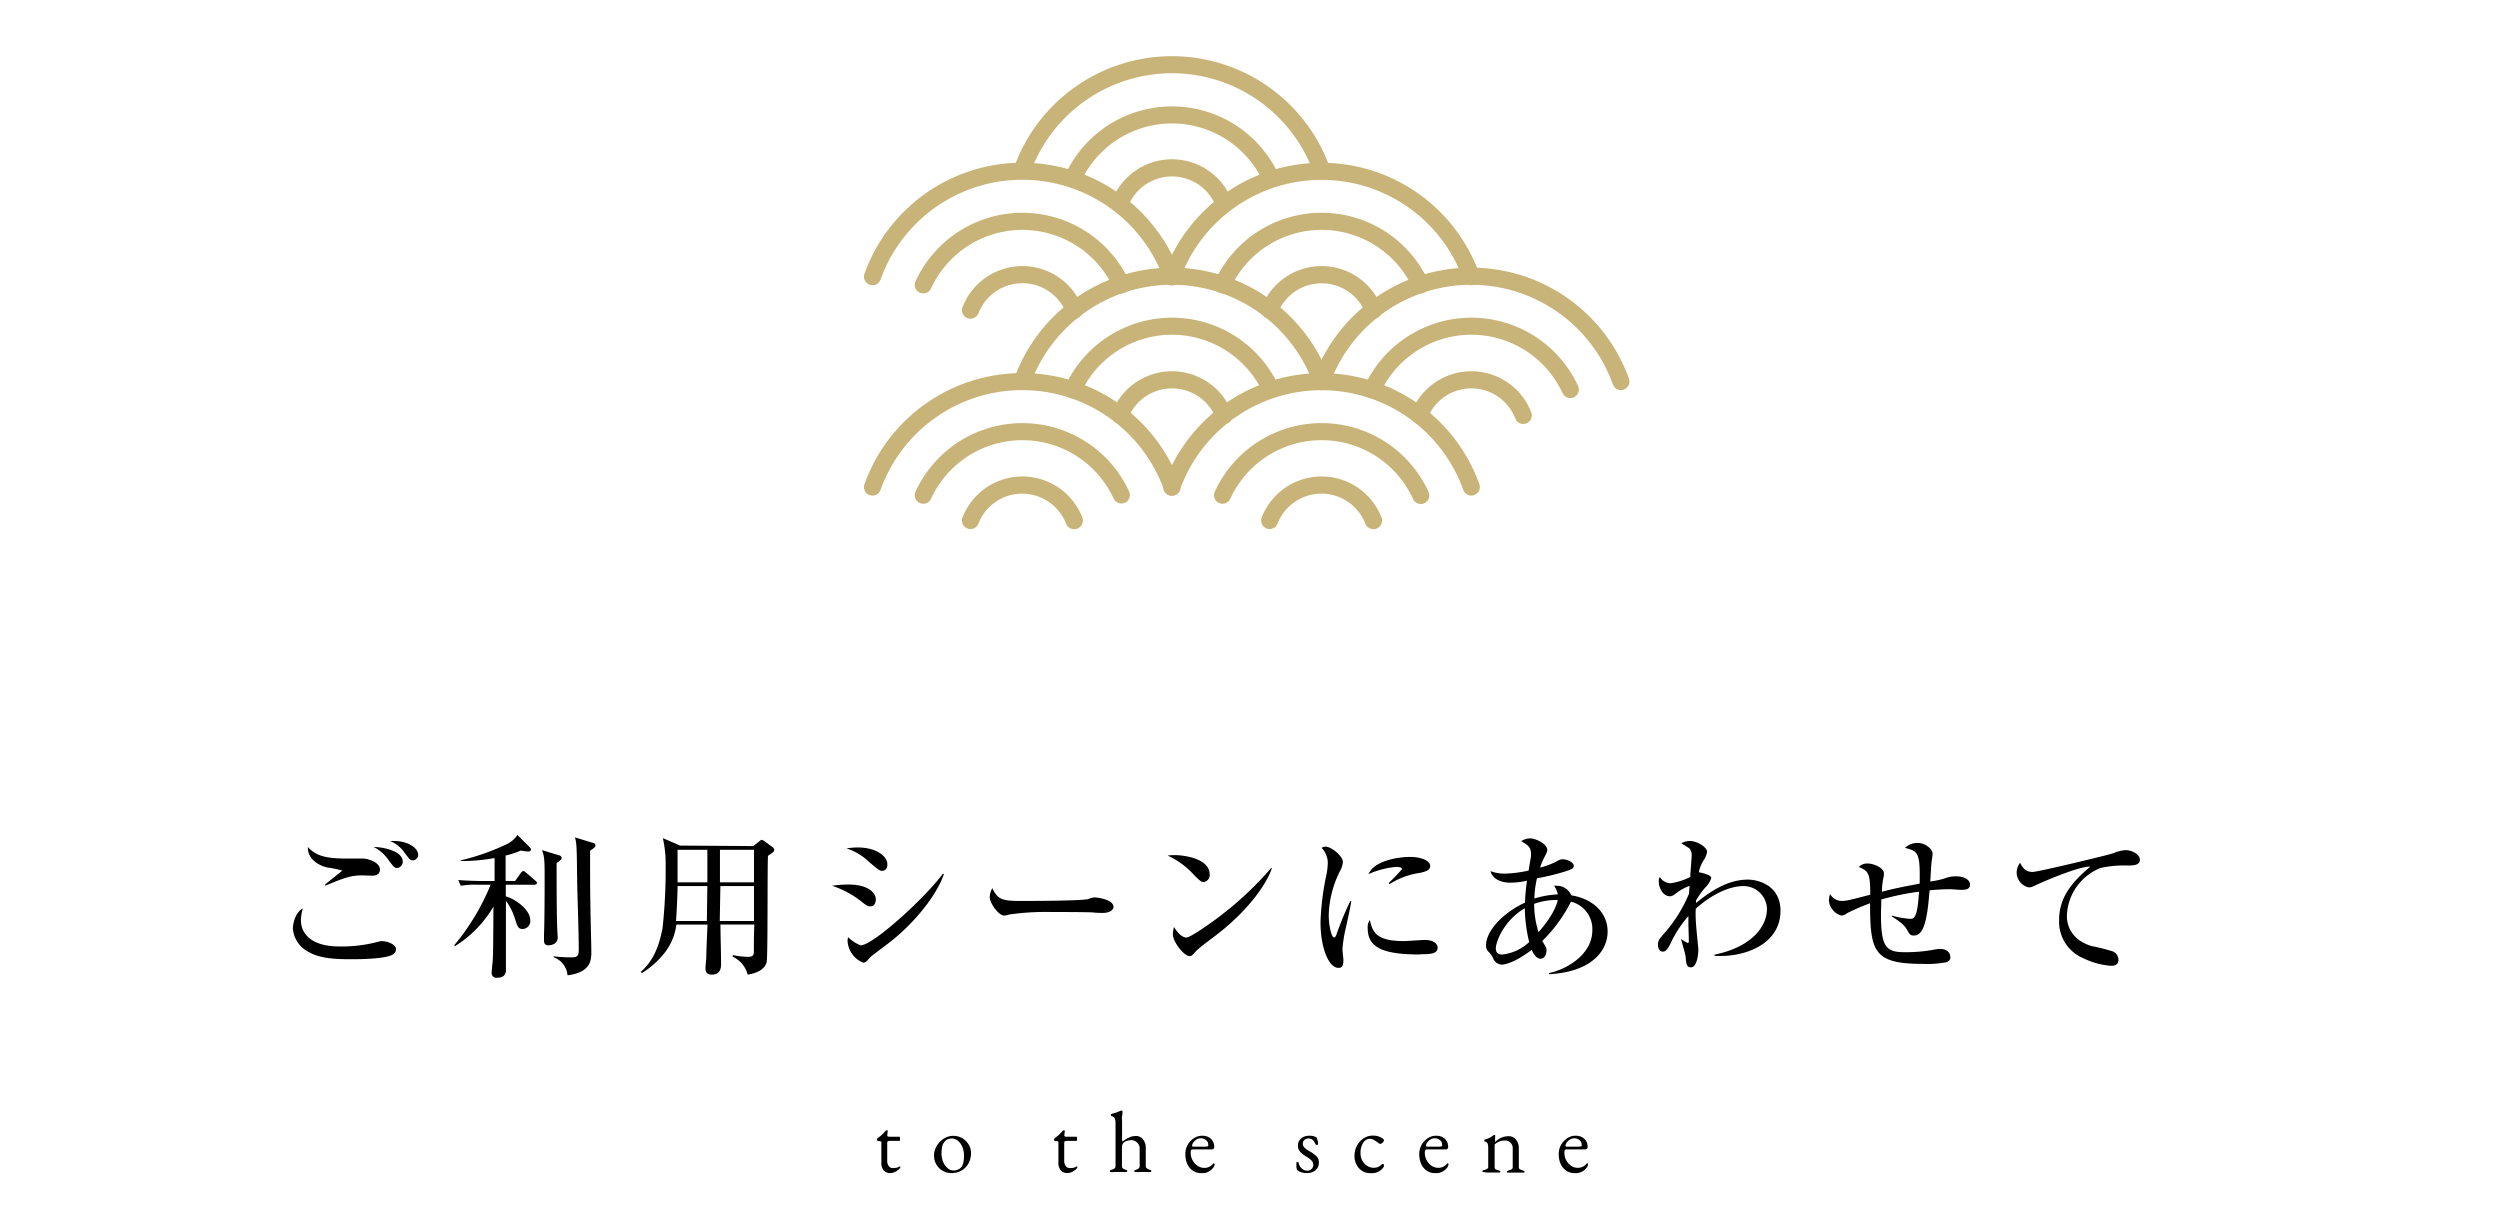 <svg xmlns="http://www.w3.org/2000/svg" width="401" height="195" viewBox="0 0 401 195"><defs><style>.cls-1{fill:#c8b478;}.cls-2{fill:none;}</style></defs><g id="レイヤー_2" data-name="レイヤー 2"><g id="レイヤー_1-2" data-name="レイヤー 1"><path d="M63,153.11c-1.25.72-5.32.75-6.68.75-2.47,0-5-.1-6.84-1.18a4.57,4.57,0,0,1-2.5-3.77c0-.73.37-2.55,1.59-3.2a7.23,7.23,0,0,0-.3,1.95c0,1.7,1.23,4.15,6.13,4.15a22.75,22.75,0,0,0,6.37-.78,1.62,1.62,0,0,1,.53-.07c.8,0,2.22.5,2.22,1.3A1,1,0,0,1,63,153.11Zm-3.27-12.65-1.66-.05c-1.84,0-3,.45-5.87,1.65l-.07-.15c.39-.4,2.75-2.18,2.75-2.28a17.86,17.86,0,0,0-2.28-.47c-.22,0-3.3-.73-3.22-3.3,1.27,1.37,2.75,1.85,6.19,1.85.41,0,2.23,0,2.61,0,.84,0,2.77.6,2.77,1.77C60.93,140.36,60.08,140.46,59.71,140.46Zm4-1.23c-.45,0-.6-.2-1.32-1.15a6.31,6.31,0,0,0-2.48-2.22c1.62,0,4.67.67,4.67,2.35A1,1,0,0,1,63.68,139.23ZM66.21,138c-.41,0-.5-.13-1.35-1.28a5.28,5.28,0,0,0-2.28-1.82,7.06,7.06,0,0,1,.75,0c1.8,0,3.75.95,3.75,2.25A.89.89,0,0,1,66.21,138Z"/><path d="M82.63,141.31l.9-1.28c.07-.07.22-.3.4-.3s.17,0,.45.25l1.5,1.28c.12.1.25.22.25.37s-.2.28-.38.28H81.13c0,.52,0,.9,0,1.87,1.62.45,3.92,2.18,3.92,3.8a1.27,1.27,0,0,1-1.2,1.43c-.72,0-.83-.35-1.25-1.63a9.44,9.44,0,0,0-1.45-2.9c0,.75,0,5.05,0,5.5,0,3.18,0,3.53,0,4.38,0,.2,0,1.07,0,1.25,0,.57-.25,1.22-1.42,1.22a.75.75,0,0,1-.86-.85c0-.3.13-1.6.16-1.87.07-1.23.07-1.38.12-8.7a18.38,18.38,0,0,1-6.17,6.35l-.13-.13a36.9,36.9,0,0,0,5.85-9.72H76.6a12.91,12.91,0,0,0-2.69.17l-.41-.92c1.5.12,3.28.15,3.55.15h2.28v-3.68a29,29,0,0,1-5.42.48V138a36.77,36.77,0,0,0,7.17-2.5A4.41,4.41,0,0,0,83,133.93l1.93,1.93a.68.68,0,0,1,.23.37c0,.35-.31.35-.41.35a7.81,7.81,0,0,1-1.22-.15,13.52,13.52,0,0,1-2.43.8c0,.65,0,3.5,0,4.08Zm7-4.13c.1,0,.45.13.45.43s-.07.25-.8.85c0,2.75,0,7.82.1,10.55,0,.12.08,1.32.08,1.35,0,1.1-1.11,1.27-1.48,1.27s-.72-.15-.72-.72c0-.18,0-.93,0-1.08.08-1.75.1-6.82.1-8.37,0-3.4,0-3.93-.42-5.1Zm5.42-2c.16,0,.46.13.46.43s-.3.45-.86.85c0,3,0,6.35.06,9.15,0,1.12.14,6,.14,7,0,1.33,0,3.35-3.82,3.83a3.38,3.38,0,0,0-2.23-2.9v-.15a23.3,23.3,0,0,0,2.88.17c1,0,1.15-.3,1.15-1.27,0-3-.2-7.88-.25-10.9-.07-5.55-.07-6.18-.37-7.08Z"/><path d="M120.82,135.71l1-.78c.25-.2.28-.22.36-.22a1.44,1.44,0,0,1,.45.22l1.25.93a.59.59,0,0,1,.3.47c0,.25-.1.33-1,.95-.11,2.25,0,16.1-.21,17.05-.35,1.33-1.88,1.83-3.05,2a4.34,4.34,0,0,0-2.45-2.9l.1-.23a13.23,13.23,0,0,0,2.35.28c.89,0,1-.28,1-.95s0-3.38.08-4.23h-5.44c0,1.73.1,4.5.1,6.23,0,.57,0,1.8-1.5,1.8-1,0-1-.68-1-1.13,0-.27.13-1.42.13-1.7,0-.82.15-4.45.2-5.2h-5a9.18,9.18,0,0,1-2.35,5.08,14,14,0,0,1-3.17,2.7l-.2-.18c1.82-1.6,2.87-3.72,3.5-7a87.56,87.56,0,0,0,.5-10.27,18.18,18.18,0,0,0-.45-4.2l2.75,1.2Zm-12.14,6.42c0,1.28-.15,4.53-.25,5.6h4.95l.08-5.6Zm0-5.82v5.22h4.78v-5.22Zm12.26,11.42,0-5.6h-5.39l-.1,5.6Zm0-6.2,0-5.22h-5.46c0,.75,0,4.4,0,5.22Z"/><path d="M139.58,145.38c-.32,0-.42,0-1.32-.7a15.09,15.09,0,0,0-4.8-2.6,17.42,17.42,0,0,1,2.67-.2c3.15,0,4.35,1.35,4.35,2.38C140.48,144.41,140.46,145.38,139.58,145.38Zm1.9-5.7c-.37,0-.52-.12-2-1.35a9.51,9.51,0,0,0-3.7-2.25,13,13,0,0,1,1.75-.15c3.22,0,4.8,1.53,4.8,2.68C142.36,138.78,142.31,139.68,141.48,139.68ZM143,150.91c-.92.72-2.1,1.6-3.15,2.4a7.24,7.24,0,0,0-.77.8.87.87,0,0,1-.63.3,4,4,0,0,1-2.5-3.48,1.64,1.64,0,0,1,.1-.6,5.71,5.71,0,0,0,2,1.3c2,0,10.37-7.65,13.2-11.5l.15.08C150.13,143.91,146.33,148.28,143,150.91Z"/><path d="M176.88,146.43c-.4,0-1,0-1.52-.07s-6.58-.08-7-.08a41,41,0,0,0-6.43.4,3.17,3.17,0,0,1-.85.18c-.92,0-2.33-2-2.33-3a3.52,3.52,0,0,1,.41-1.4c.87,1.75,1.47,2.05,4.45,2.05,1.44,0,10.12,0,11-.32a3.12,3.12,0,0,1,1-.25s3,.22,3,1.55C178.55,145.93,178.08,146.43,176.88,146.43Z"/><path d="M193.06,141.48c-.43,0-.75-.35-1.6-1.2a12.89,12.89,0,0,0-4.18-3.05,9.81,9.81,0,0,1,1.23-.07c.85,0,5.52.35,5.52,3.12A1.12,1.12,0,0,1,193.06,141.48Zm2.25,8.33c-.93.72-2.43,1.8-3.28,2.57-.15.13-.72.8-.87.88a.75.75,0,0,1-.35.1c-.9,0-2.68-2.28-2.68-3.5a5,5,0,0,1,.18-1.18c.8,1.35,1.55,1.7,2,1.7.7,0,4.88-3,5.78-3.75a53.15,53.15,0,0,0,7.82-7.42l.1,0C203.58,140.86,201.08,145.31,195.31,149.81Z"/><path d="M215.83,149a21.28,21.28,0,0,0-.5,3.27c0,.28.15,1.45.15,1.7,0,.78-.1,1.28-.8,1.28-1.47,0-2.87-3-2.87-7.4a42.73,42.73,0,0,1,1-7.78,12.2,12.2,0,0,0,.17-1.67,3.5,3.5,0,0,0-1-2.4,1.17,1.17,0,0,1,.65-.2c.9,0,2.77,1.52,2.77,2.45a3.6,3.6,0,0,1-.35,1.25,16.53,16.53,0,0,0-1.92,7.3c0,1.6.42,3.57.87,3.57.18,0,.3-.3.38-.5a49.07,49.07,0,0,1,2.2-5.32h.17C216.66,145.21,216,148.33,215.83,149Zm12,4.1c-6,0-8.45-1.08-8.45-4.23a1.92,1.92,0,0,1,.35-1.3c.42,1.78.82,3.38,5.45,3.38.52,0,2.85-.18,3.32-.18,1.78,0,2.1.85,2.1,1.25C230.58,153.06,229.21,153.06,227.81,153.06Zm0-13.1a12.22,12.22,0,0,0-4.92,1.8l-.18-.15a28.07,28.07,0,0,0,2.15-2.25c0-.35-.8-.35-1-.35a14.54,14.54,0,0,0-4.37,1.15c.85-2,4.35-2.75,6.75-2.75,1.1,0,3.15.35,3.15,1.5C229.36,139.43,229,139.76,227.78,140Z"/><path d="M248.46,156.26v-.18c2.7-.55,6.95-2.9,6.95-6.87a4.51,4.51,0,0,0-3.43-4.58,23.69,23.69,0,0,1-4.6,6.3c.6,1,.68,1.15.68,1.53s-.2,1.32-.95,1.32-1.25-1-1.43-1.42c-2.77,2.1-4.37,2.37-4.82,2.37a1.61,1.61,0,0,1-1.4-1.12,3.73,3.73,0,0,0-.8-1.05,1.37,1.37,0,0,1-.3-.93c0-2.32,2.75-5.25,6.25-6.85a31.1,31.1,0,0,1,.32-3.52,11.58,11.58,0,0,1-2.65.32c-2.1,0-3-1-3.2-1.85a6.23,6.23,0,0,0,2.68.38,18.49,18.49,0,0,0,3.45-.48c0-.4.37-2.1.37-2.45,0-1.3-.4-1.55-1.57-2.25a2.47,2.47,0,0,1,1.47-.45c.83,0,2.7.88,2.7,1.83,0,.32-.07.45-.57,1.4a12.27,12.27,0,0,0-.58,1.45,11.58,11.58,0,0,0,2.9-1.13,1.43,1.43,0,0,1,.75-.2c.73,0,1.75.53,1.75,1s-.22.53-1.2.9a38.59,38.59,0,0,1-4.7,1.15,16.58,16.58,0,0,0-.42,3.25,14.55,14.55,0,0,1,3.77-.67,3.9,3.9,0,0,0-.6-1.38,2.2,2.2,0,0,1,.5,0,2.48,2.48,0,0,1,2.25,1.53c3.3.52,5.83,2.67,5.83,5.82S255.16,155.93,248.46,156.26Zm-3.88-10.58c-3.35,1.95-4.65,5.4-4.65,6.43,0,.75.4,1,1.08,1a7.63,7.63,0,0,0,4.27-2A24.43,24.43,0,0,1,244.58,145.68Zm4.88-1.32a10.17,10.17,0,0,0-3.38.62,14.9,14.9,0,0,0,.7,4.53c2.45-2.75,3-4.65,3.08-5.15Z"/><path d="M275,153.31v-.18c5.95-1.22,8.42-4.5,8.42-7.35a3.75,3.75,0,0,0-3.82-3.65c-1.85,0-4.68,1-7.6,3.63a15.26,15.26,0,0,0,0,1.7c0,.77.42,4.75.42,4.82,0,.5-.15,2.88-1.2,2.88-.7,0-.75-.58-.85-1.73-.05-.45-.62-2.37-.72-2.77l.07,0a4.87,4.87,0,0,0,1,.6c.12,0,.17-.15.17-.3,0-.45-.07-2.42-.07-2.82v-1.2a17.89,17.89,0,0,0-2.85,4.37c-.3.58-.68,1.33-1.2,1.33-.75,0-.83-.78-.83-1.1,0-.75.28-1,1.28-2.15a23,23,0,0,0,3.7-6.05c0-.18.07-1.08.1-1.25a8,8,0,0,0-1.8.92c-.93.68-1,.75-1.38.75-1,0-1.77-1.2-1.77-2.37a1.19,1.19,0,0,1,.17-.73,2,2,0,0,0,1.83,1,10.15,10.15,0,0,0,3.05-1c0-.52.22-3,.22-3.37a1.64,1.64,0,0,0-.35-1.2c-.12-.1-.87-.55-1.3-.83a2.79,2.79,0,0,1,1.33-.37c1.22,0,2.8,1,2.8,1.77a3.68,3.68,0,0,1-.6,1.4,5.57,5.57,0,0,0-.73,1.85c.05,0,2,.35,2,.93a3.65,3.65,0,0,1-.95,1.5,12.56,12.56,0,0,0-1.5,2.12c0,.1,0,.25,0,.38,3.7-3.05,6.28-3.75,8.35-3.75,1.58,0,5.2.9,5.2,5C285.58,151.58,279.63,153.63,275,153.31Z"/><path d="M314.46,142.73c-.25,0-1.4-.1-1.65-.1a32.1,32.1,0,0,0-3.3.18c-.33,3.8-.7,7.25-2.5,7.25-.6,0-.7-.18-1.13-.93s-1-1.22-2.45-2.15v-.12a14.25,14.25,0,0,0,2.95.52c.58,0,1.18,0,1.43-4.35a40.27,40.27,0,0,0-6.05,1.25c0,.38-.05,2-.05,2.35,0,5.18.75,6.1,3.75,6.1a24.46,24.46,0,0,0,5-.45,4.73,4.73,0,0,1,.7-.07c1.68,0,1.68,1.2,1.68,1.4,0,.37-.3.57-.58.72a16.36,16.36,0,0,1-3.77.28c-7.95,0-8.53-1.93-8.53-9.73a34.51,34.51,0,0,0-3.7,1.6,1.65,1.65,0,0,1-.9.38,2.74,2.74,0,0,1-2-2.45,3.8,3.8,0,0,1,.18-1,2.22,2.22,0,0,0,1.85,1.1c.72,0,1.27-.12,4.6-1,0-3.6-.35-3.77-1.83-4.45a1.84,1.84,0,0,1,1.45-.55c.93,0,2.58.7,2.58,1.6a3.1,3.1,0,0,1-.08.63,11.7,11.7,0,0,0-.25,2.3c2.08-.58,5-1.1,6.05-1.3.1-4.93-.22-5.23-2.35-5.73a2.83,2.83,0,0,1,2.05-.8c1.1,0,2.38.88,2.38,1.78,0,.07-.1.87-.13,1-.1.52-.2,2.92-.25,3.4a12.41,12.41,0,0,0,2.63-.6,4.52,4.52,0,0,1,1.42-.23c1.73,0,2.33.75,2.33,1.3C316,142.73,315.18,142.73,314.46,142.73Z"/><path d="M341.43,138.83a18.18,18.18,0,0,0-4.47.38,8.53,8.53,0,0,0-5.43,7.77c0,1.2.53,3.75,4,4.78a28.64,28.64,0,0,1,3.43.87,1.49,1.49,0,0,1,.84,1.28c0,1-.79,1-1.27,1a12.41,12.41,0,0,1-4.4-1.22,6.36,6.36,0,0,1-3.85-6.1c0-3.85,2.3-6.28,5-8.58-1.32-.12-5.87,1.68-8.1,2.68-1.25.57-1.37.65-1.75.65a2.45,2.45,0,0,1-1.4-3.95c.53,1.12,1.13,1.47,2,1.47s12.38-2.77,12.93-3a6.56,6.56,0,0,1,1.95-.5c1.18,0,2.33.75,2.33,1.53S342.46,138.83,341.43,138.83Z"/><path class="cls-1" d="M212,62.58a1.37,1.37,0,0,1-1.29-.91,24.15,24.15,0,0,0-45.46,0,1.37,1.37,0,1,1-2.58-.93,26.89,26.89,0,0,1,50.62,0,1.36,1.36,0,0,1-.83,1.75A1.44,1.44,0,0,1,212,62.58Z"/><path class="cls-1" d="M172.09,63.9a1.31,1.31,0,0,1-.57-.13,1.36,1.36,0,0,1-.67-1.82,18.85,18.85,0,0,1,34.27,0,1.37,1.37,0,0,1-2.49,1.14,16.11,16.11,0,0,0-29.29,0A1.38,1.38,0,0,1,172.09,63.9Z"/><path class="cls-1" d="M179.66,68a1.23,1.23,0,0,1-.49-.1,1.37,1.37,0,0,1-.79-1.77,10.3,10.3,0,0,1,19.21,0,1.37,1.37,0,1,1-2.55,1,7.56,7.56,0,0,0-14.1,0A1.38,1.38,0,0,1,179.66,68Z"/><path class="cls-1" d="M260,62.58a1.36,1.36,0,0,1-1.29-.91,24.15,24.15,0,0,0-45.46,0,1.39,1.39,0,0,1-1.76.83,1.37,1.37,0,0,1-.82-1.76,26.89,26.89,0,0,1,50.62,0,1.38,1.38,0,0,1-.83,1.75A1.48,1.48,0,0,1,260,62.58Z"/><path class="cls-1" d="M220.11,63.9a1.28,1.28,0,0,1-.57-.13,1.36,1.36,0,0,1-.67-1.82,18.85,18.85,0,0,1,34.27,0,1.37,1.37,0,0,1-2.49,1.14,16.11,16.11,0,0,0-29.29,0A1.38,1.38,0,0,1,220.11,63.9Z"/><path class="cls-1" d="M227.68,68a1.24,1.24,0,0,1-.5-.1,1.37,1.37,0,0,1-.78-1.77,10.3,10.3,0,0,1,19.21,0,1.37,1.37,0,0,1-2.56,1,7.55,7.55,0,0,0-14.09,0A1.38,1.38,0,0,1,227.68,68Z"/><path class="cls-1" d="M212,28.65a1.37,1.37,0,0,1-1.29-.91,24.15,24.15,0,0,0-45.46,0,1.38,1.38,0,0,1-1.75.83,1.36,1.36,0,0,1-.83-1.75,26.89,26.89,0,0,1,50.62,0,1.36,1.36,0,0,1-.83,1.75A1.21,1.21,0,0,1,212,28.65Z"/><path class="cls-1" d="M172.09,30a1.31,1.31,0,0,1-.57-.13,1.35,1.35,0,0,1-.67-1.81,18.85,18.85,0,0,1,34.27,0,1.37,1.37,0,1,1-2.49,1.14,16.11,16.11,0,0,0-29.29,0A1.38,1.38,0,0,1,172.09,30Z"/><path class="cls-1" d="M179.66,34a1.41,1.41,0,0,1-.49-.09,1.38,1.38,0,0,1-.79-1.78,10.3,10.3,0,0,1,19.21,0,1.37,1.37,0,1,1-2.55,1,7.56,7.56,0,0,0-14.1,0A1.37,1.37,0,0,1,179.66,34Z"/><path class="cls-1" d="M188,79.49a1.36,1.36,0,0,1-1.29-.91,24.15,24.15,0,0,0-45.47,0,1.36,1.36,0,0,1-1.75.83,1.37,1.37,0,0,1-.83-1.75,26.89,26.89,0,0,1,50.63,0,1.37,1.37,0,0,1-.83,1.75A1.29,1.29,0,0,1,188,79.49Z"/><path class="cls-1" d="M148.1,80.8a1.42,1.42,0,0,1-.57-.12,1.38,1.38,0,0,1-.68-1.82,18.86,18.86,0,0,1,34.28,0A1.37,1.37,0,0,1,178.64,80a16.12,16.12,0,0,0-29.3,0A1.35,1.35,0,0,1,148.1,80.8Z"/><path class="cls-1" d="M155.66,84.86a1.41,1.41,0,0,1-.49-.09,1.37,1.37,0,0,1-.78-1.78,10.31,10.31,0,0,1,19.21,0A1.37,1.37,0,0,1,171,84a7.61,7.61,0,0,0-7-4.82A7.52,7.52,0,0,0,156.94,84,1.37,1.37,0,0,1,155.66,84.86Z"/><path class="cls-1" d="M236,79.49a1.37,1.37,0,0,1-1.29-.91,24.15,24.15,0,0,0-45.46,0,1.37,1.37,0,1,1-2.58-.92,26.89,26.89,0,0,1,50.62,0,1.37,1.37,0,0,1-.83,1.75A1.25,1.25,0,0,1,236,79.49Z"/><path class="cls-1" d="M196.09,80.8a1.42,1.42,0,0,1-.57-.12,1.37,1.37,0,0,1-.67-1.82,18.85,18.85,0,0,1,34.27,0A1.37,1.37,0,1,1,226.63,80a16.11,16.11,0,0,0-29.29,0A1.36,1.36,0,0,1,196.09,80.8Z"/><path class="cls-1" d="M203.66,84.86a1.47,1.47,0,0,1-.5-.09,1.39,1.39,0,0,1-.78-1.78,10.31,10.31,0,0,1,19.21,0A1.37,1.37,0,0,1,219,84a7.56,7.56,0,0,0-14.09,0A1.37,1.37,0,0,1,203.66,84.86Z"/><path class="cls-1" d="M188,45.75a1.36,1.36,0,0,1-1.29-.91,24.15,24.15,0,0,0-45.47,0,1.36,1.36,0,0,1-1.75.83,1.37,1.37,0,0,1-.83-1.75,26.89,26.89,0,0,1,50.63,0,1.37,1.37,0,0,1-.83,1.75A1.29,1.29,0,0,1,188,45.75Z"/><path class="cls-1" d="M148.1,47.06a1.42,1.42,0,0,1-.57-.12,1.38,1.38,0,0,1-.68-1.82,18.86,18.86,0,0,1,34.28,0,1.37,1.37,0,0,1-2.49,1.15,16.12,16.12,0,0,0-29.3,0A1.35,1.35,0,0,1,148.1,47.06Z"/><path class="cls-1" d="M155.66,51.12a1.41,1.41,0,0,1-.49-.09,1.36,1.36,0,0,1-.78-1.77,10.3,10.3,0,0,1,19.21,0,1.37,1.37,0,1,1-2.56,1,7.56,7.56,0,0,0-14.1,0A1.37,1.37,0,0,1,155.66,51.12Z"/><path class="cls-1" d="M236,45.75a1.37,1.37,0,0,1-1.29-.91,24.15,24.15,0,0,0-45.46,0,1.37,1.37,0,1,1-2.58-.92,26.89,26.89,0,0,1,50.62,0,1.37,1.37,0,0,1-.83,1.75A1.25,1.25,0,0,1,236,45.75Z"/><path class="cls-1" d="M196.09,47.06a1.42,1.42,0,0,1-.57-.12,1.37,1.37,0,0,1-.67-1.82,18.85,18.85,0,0,1,34.27,0,1.37,1.37,0,1,1-2.49,1.15,16.11,16.11,0,0,0-29.29,0A1.36,1.36,0,0,1,196.09,47.06Z"/><path class="cls-1" d="M203.66,51.12a1.47,1.47,0,0,1-.5-.09,1.37,1.37,0,0,1-.78-1.77,10.3,10.3,0,0,1,19.21,0,1.37,1.37,0,1,1-2.56,1,7.56,7.56,0,0,0-14.09,0A1.37,1.37,0,0,1,203.66,51.12Z"/><path d="M142.82,188.16a1.39,1.39,0,0,1-1.07-.42,1.83,1.83,0,0,1-.38-1.25v-3.25a.17.17,0,0,0-.09-.16.84.84,0,0,0-.36-.05h-.08a.14.14,0,0,1-.12-.09.32.32,0,0,1-.05-.19s0,0,0-.08l.06-.07.51-.39.42-.39a4.37,4.37,0,0,0,.31-.34l.12-.12a.17.17,0,0,1,.12-.05.28.28,0,0,1,.13,0c.05,0,.06.06.05.12l-.07.63a.24.24,0,0,0,.07.22.62.62,0,0,0,.27.05h1.59s.07,0,.1.09a.48.48,0,0,1,0,.22.67.67,0,0,1,0,.24c0,.08-.06.12-.1.12h-1.38a1.1,1.1,0,0,0-.46.06c-.07,0-.1.15-.1.33v2.76a1.42,1.42,0,0,0,.24.88.78.78,0,0,0,.68.33,2.1,2.1,0,0,0,.63-.07,1.18,1.18,0,0,0,.41-.19l.05,0a.08.08,0,0,1,.08.06.3.3,0,0,1,0,.13s-.07.14-.23.28a2.71,2.71,0,0,1-.6.4A1.85,1.85,0,0,1,142.82,188.16Z"/><path d="M152.61,188.16a2.7,2.7,0,0,1-1.41-.37,2.6,2.6,0,0,1-1-1,2.8,2.8,0,0,1-.38-1.45,2.93,2.93,0,0,1,.24-1.15,3.46,3.46,0,0,1,.65-1,3.07,3.07,0,0,1,1-.73,2.71,2.71,0,0,1,1.2-.27,2.77,2.77,0,0,1,1.46.39,2.93,2.93,0,0,1,1,1,2.6,2.6,0,0,1,.38,1.39,3.44,3.44,0,0,1-.35,1.54,2.93,2.93,0,0,1-1.06,1.18A3.18,3.18,0,0,1,152.61,188.16Zm.29-.42a2,2,0,0,0,.86-.18,1.35,1.35,0,0,0,.59-.59,2.46,2.46,0,0,0,.22-.79,6.58,6.58,0,0,0,.06-.87,3.61,3.61,0,0,0-.25-1.29,2.58,2.58,0,0,0-.68-1,1.52,1.52,0,0,0-1-.4,1.83,1.83,0,0,0-.68.12,1.31,1.31,0,0,0-.55.44,1.72,1.72,0,0,0-.36.85,5.83,5.83,0,0,0-.09,1,3.63,3.63,0,0,0,.25,1.31,2.67,2.67,0,0,0,.69,1A1.41,1.41,0,0,0,152.9,187.74Z"/><path d="M171.23,188.16a1.38,1.38,0,0,1-1.07-.42,1.78,1.78,0,0,1-.39-1.25v-3.25a.16.16,0,0,0-.08-.16.91.91,0,0,0-.36-.05h-.09s-.08,0-.12-.09a.41.41,0,0,1-.05-.19s0,0,.05-.08a.25.25,0,0,1,0-.07,5.65,5.65,0,0,0,.51-.39,4,4,0,0,0,.42-.39c.13-.12.23-.24.32-.34a.68.68,0,0,1,.12-.12.17.17,0,0,1,.12-.05.31.31,0,0,1,.13,0,.1.1,0,0,1,.05.12l-.07.63c0,.11,0,.18.07.22a.54.54,0,0,0,.26.05h1.6s.07,0,.1.09a.48.48,0,0,1,0,.22.67.67,0,0,1,0,.24c0,.08-.06.12-.1.12h-1.39a1.07,1.07,0,0,0-.45.06c-.07,0-.11.15-.11.33v2.76a1.42,1.42,0,0,0,.24.88.8.8,0,0,0,.69.33,2.1,2.1,0,0,0,.63-.07,1.14,1.14,0,0,0,.4-.19l.06,0s.06,0,.08.06a.59.59,0,0,1,0,.13s-.08.14-.23.28a3.29,3.29,0,0,1-.6.4A1.85,1.85,0,0,1,171.23,188.16Z"/><path d="M178.29,188c-.19,0-.28-.05-.28-.15s.1-.16.32-.23a1.59,1.59,0,0,0,.4-.18.44.44,0,0,0,.2-.39v-7a1.57,1.57,0,0,0-.13-.67.58.58,0,0,0-.49-.34c-.08,0-.12-.09-.12-.2a.15.15,0,0,1,.11-.16l.47-.16c.18,0,.37-.12.57-.19l.51-.2.09,0a.1.1,0,0,1,.1.1,1.67,1.67,0,0,1,0,.24c0,.1,0,.28-.06.53s0,.63,0,1.13v2.44a2.1,2.1,0,0,0,0,.32.84.84,0,0,0,.08.2,6.48,6.48,0,0,1,.55-.37,3.91,3.91,0,0,1,.74-.36,2.4,2.4,0,0,1,.84-.15,1.44,1.44,0,0,1,1.14.53,2.07,2.07,0,0,1,.45,1.37V187a.47.47,0,0,0,.18.41,1.36,1.36,0,0,0,.4.2.71.71,0,0,1,.23.1.14.14,0,0,1,.09.13c0,.1-.1.15-.28.15a2.5,2.5,0,0,1-.43,0l-.28,0-.38,0-.38,0-.29,0a2.5,2.5,0,0,1-.43,0c-.18,0-.28-.05-.28-.15a.12.12,0,0,1,.09-.13l.24-.1a1,1,0,0,0,.37-.2.47.47,0,0,0,.17-.41v-2.86a1.1,1.1,0,0,0-.2-.63,1.46,1.46,0,0,0-.5-.46,1.19,1.19,0,0,0-.6-.17,3.1,3.1,0,0,0-.62.08,1.35,1.35,0,0,0-.54.23.93.93,0,0,0-.3.38,1.88,1.88,0,0,0-.08.63v2.84a.48.48,0,0,0,.17.39,1.21,1.21,0,0,0,.38.18.71.71,0,0,1,.23.1.14.14,0,0,1,.07.13c0,.1-.09.15-.28.15a2.43,2.43,0,0,1-.42,0l-.26,0-.38,0-.38,0-.31,0A2.76,2.76,0,0,1,178.29,188Z"/><path d="M192.69,188.17a2.39,2.39,0,0,1-1.34-.38,2.5,2.5,0,0,1-.9-1.07,3.81,3.81,0,0,1-.32-1.6,3,3,0,0,1,.37-1.48,3.08,3.08,0,0,1,1-1.07,2.39,2.39,0,0,1,1.34-.4,2.14,2.14,0,0,1,1,.22,1.69,1.69,0,0,1,.92,1.54.37.37,0,0,1-.42.43h-3a.33.33,0,0,0-.28.11.79.79,0,0,0-.07.41A2.5,2.5,0,0,0,192.1,187a1.91,1.91,0,0,0,1.08.33,1.74,1.74,0,0,0,1.37-.63.36.36,0,0,1,.09-.09.09.09,0,0,1,.07,0c.07,0,.11.05.11.14a1,1,0,0,1-.25.59,2.3,2.3,0,0,1-.51.47,2.35,2.35,0,0,1-.64.3A2.52,2.52,0,0,1,192.69,188.17Zm-1.29-4.24h1.85a3.4,3.4,0,0,0,.46-.06.11.11,0,0,0,.09-.09.65.65,0,0,0,0-.22.85.85,0,0,0-.36-.69,1.33,1.33,0,0,0-.85-.29,1.21,1.21,0,0,0-.64.19,1.72,1.72,0,0,0-.53.47.93.93,0,0,0-.21.56C191.24,183.88,191.29,183.93,191.4,183.93Z"/><path d="M209.51,188.16a2.48,2.48,0,0,1-.82-.14,1.77,1.77,0,0,1-.64-.37,1.8,1.8,0,0,1-.11-.52c0-.24,0-.44,0-.6s.06-.12.18-.12a.18.18,0,0,1,.1,0,.12.12,0,0,1,.07.07,1.66,1.66,0,0,0,.58,1,1.31,1.31,0,0,0,.8.3,1,1,0,0,0,.69-.27.89.89,0,0,0,.29-.68.9.9,0,0,0-.25-.65,4.16,4.16,0,0,0-.88-.67,5,5,0,0,1-.77-.56,1.76,1.76,0,0,1-.43-.55,1.39,1.39,0,0,1-.13-.63,1.63,1.63,0,0,1,.21-.81,1.55,1.55,0,0,1,.63-.58,2.34,2.34,0,0,1,1-.21,2.36,2.36,0,0,1,.7.08,2.18,2.18,0,0,1,.42.18,1.63,1.63,0,0,1,.19.48,2.83,2.83,0,0,1,.07.63c0,.06,0,.09-.14.09a.45.45,0,0,1-.16,0,.18.18,0,0,1-.1-.09,1.9,1.9,0,0,0-.46-.71,1.05,1.05,0,0,0-1.3,0,.72.72,0,0,0-.27.61.87.87,0,0,0,.2.58,3,3,0,0,0,.76.57,5.69,5.69,0,0,1,1.21.86,1.42,1.42,0,0,1,.4,1.06,1.54,1.54,0,0,1-.57,1.23A2.23,2.23,0,0,1,209.51,188.16Z"/><path d="M219.75,188.17a2.29,2.29,0,0,1-1.26-.36,2.44,2.44,0,0,1-.9-1,2.91,2.91,0,0,1-.33-1.39,3.36,3.36,0,0,1,.4-1.65,3.13,3.13,0,0,1,1.07-1.18,2.6,2.6,0,0,1,1.49-.44,2.72,2.72,0,0,1,1.59.48.38.38,0,0,1,.17.27.4.4,0,0,1-.1.25.66.66,0,0,1-.24.23.5.5,0,0,1-.26.1.24.24,0,0,1-.14-.05l-.16-.11a5,5,0,0,0-.68-.45,1.36,1.36,0,0,0-.63-.21,1.32,1.32,0,0,0-1.12.64,3,3,0,0,0-.42,1.67,2.46,2.46,0,0,0,.28,1.19,2.18,2.18,0,0,0,.78.84,1.89,1.89,0,0,0,1.07.31,1.68,1.68,0,0,0,.7-.13,2.55,2.55,0,0,0,.63-.47.13.13,0,0,1,.07,0l.07,0c.1,0,.15.06.15.19a.49.49,0,0,1,0,.19,1.27,1.27,0,0,1-.16.25,2.2,2.2,0,0,1-.53.48,2.08,2.08,0,0,1-.68.3A3,3,0,0,1,219.75,188.17Z"/><path d="M230.21,188.17a2.39,2.39,0,0,1-1.34-.38,2.5,2.5,0,0,1-.9-1.07,3.81,3.81,0,0,1-.32-1.6,3,3,0,0,1,.37-1.48,3.08,3.08,0,0,1,1-1.07,2.39,2.39,0,0,1,1.34-.4,2.16,2.16,0,0,1,1,.22,1.74,1.74,0,0,1,.67.62,1.67,1.67,0,0,1,.25.92.37.37,0,0,1-.42.43H228.9a.32.32,0,0,0-.28.11.77.77,0,0,0-.08.41,2.54,2.54,0,0,0,1.08,2.11,1.91,1.91,0,0,0,1.08.33,1.74,1.74,0,0,0,1.37-.63l.09-.09a.09.09,0,0,1,.07,0c.07,0,.11.05.11.14a1,1,0,0,1-.25.59,2.3,2.3,0,0,1-.51.47,2.35,2.35,0,0,1-.64.3A2.52,2.52,0,0,1,230.21,188.17Zm-1.29-4.24h1.85a3.4,3.4,0,0,0,.46-.06.11.11,0,0,0,.09-.09.65.65,0,0,0,0-.22.85.85,0,0,0-.36-.69,1.33,1.33,0,0,0-.85-.29,1.21,1.21,0,0,0-.64.19,1.89,1.89,0,0,0-.54.47,1,1,0,0,0-.21.56C228.75,183.88,228.81,183.93,228.92,183.93Z"/><path d="M238.07,188a.58.58,0,0,1-.21,0,.13.13,0,0,1-.07-.12.14.14,0,0,1,.08-.15l.24-.08a1.49,1.49,0,0,0,.4-.15.38.38,0,0,0,.2-.38v-3a2.38,2.38,0,0,0-.08-.64.57.57,0,0,0-.44-.37.21.21,0,0,1-.1-.06.17.17,0,0,1,0-.12c0-.1,0-.16.13-.16a3.61,3.61,0,0,0,.8-.31,7.11,7.11,0,0,0,.6-.41l.07,0,.08,0a.05.05,0,0,1,.05,0,.14.14,0,0,1,0,.07c0,.06,0,.2,0,.4a3.31,3.31,0,0,0,0,.5.34.34,0,0,0,0,.1.08.08,0,0,0,0,.06,3.59,3.59,0,0,1,1-.7,3,3,0,0,1,1.21-.23,1.38,1.38,0,0,1,1.14.56,2.12,2.12,0,0,1,.45,1.38v3a.36.36,0,0,0,.19.37,2.9,2.9,0,0,0,.41.16l.21.1a.16.16,0,0,1,.11.16c0,.05,0,.09-.1.1a.55.55,0,0,1-.18,0,2.5,2.5,0,0,1-.43,0l-.3,0-.39,0-.39,0-.32,0a2.69,2.69,0,0,1-.44,0,.56.56,0,0,1-.17,0c-.07,0-.11,0-.11-.1a.16.16,0,0,1,.11-.16l.21-.1a2.9,2.9,0,0,0,.41-.16.37.37,0,0,0,.2-.37v-2.94a1.21,1.21,0,0,0-1.26-1.31,2.24,2.24,0,0,0-.89.16,3,3,0,0,0-.67.4.27.27,0,0,0-.08.14.57.57,0,0,0,0,.18v3.37a.37.37,0,0,0,.2.38,1.49,1.49,0,0,0,.4.15c.22.06.32.14.32.23a.13.13,0,0,1-.07.12.51.51,0,0,1-.21,0,2.76,2.76,0,0,1-.44,0l-.3,0-.39,0-.39,0-.3,0A2.76,2.76,0,0,1,238.07,188Z"/><path d="M252.58,188.17a2.39,2.39,0,0,1-1.34-.38,2.58,2.58,0,0,1-.9-1.07,3.81,3.81,0,0,1-.32-1.6,3,3,0,0,1,.37-1.48,3.08,3.08,0,0,1,1-1.07,2.39,2.39,0,0,1,1.34-.4,2.14,2.14,0,0,1,1,.22,1.77,1.77,0,0,1,.68.62,1.75,1.75,0,0,1,.24.92.37.37,0,0,1-.42.43h-2.95a.35.35,0,0,0-.28.11.79.79,0,0,0-.07.41,2.66,2.66,0,0,0,.29,1.23,2.49,2.49,0,0,0,.79.88,1.85,1.85,0,0,0,1.07.33,1.93,1.93,0,0,0,.77-.16,2.08,2.08,0,0,0,.61-.47.24.24,0,0,1,.08-.09.09.09,0,0,1,.07,0c.07,0,.11.05.11.14a1,1,0,0,1-.25.59,2.49,2.49,0,0,1-.5.47,2.56,2.56,0,0,1-.65.3A2.52,2.52,0,0,1,252.58,188.17Zm-1.29-4.24h1.85a3.55,3.55,0,0,0,.47-.06.13.13,0,0,0,.09-.09,1.18,1.18,0,0,0,0-.22.85.85,0,0,0-.36-.69,1.33,1.33,0,0,0-.85-.29,1.21,1.21,0,0,0-.64.19,1.72,1.72,0,0,0-.53.47.93.93,0,0,0-.21.56C251.13,183.88,251.18,183.93,251.29,183.93Z"/><rect class="cls-2" width="401" height="195"/></g></g></svg>